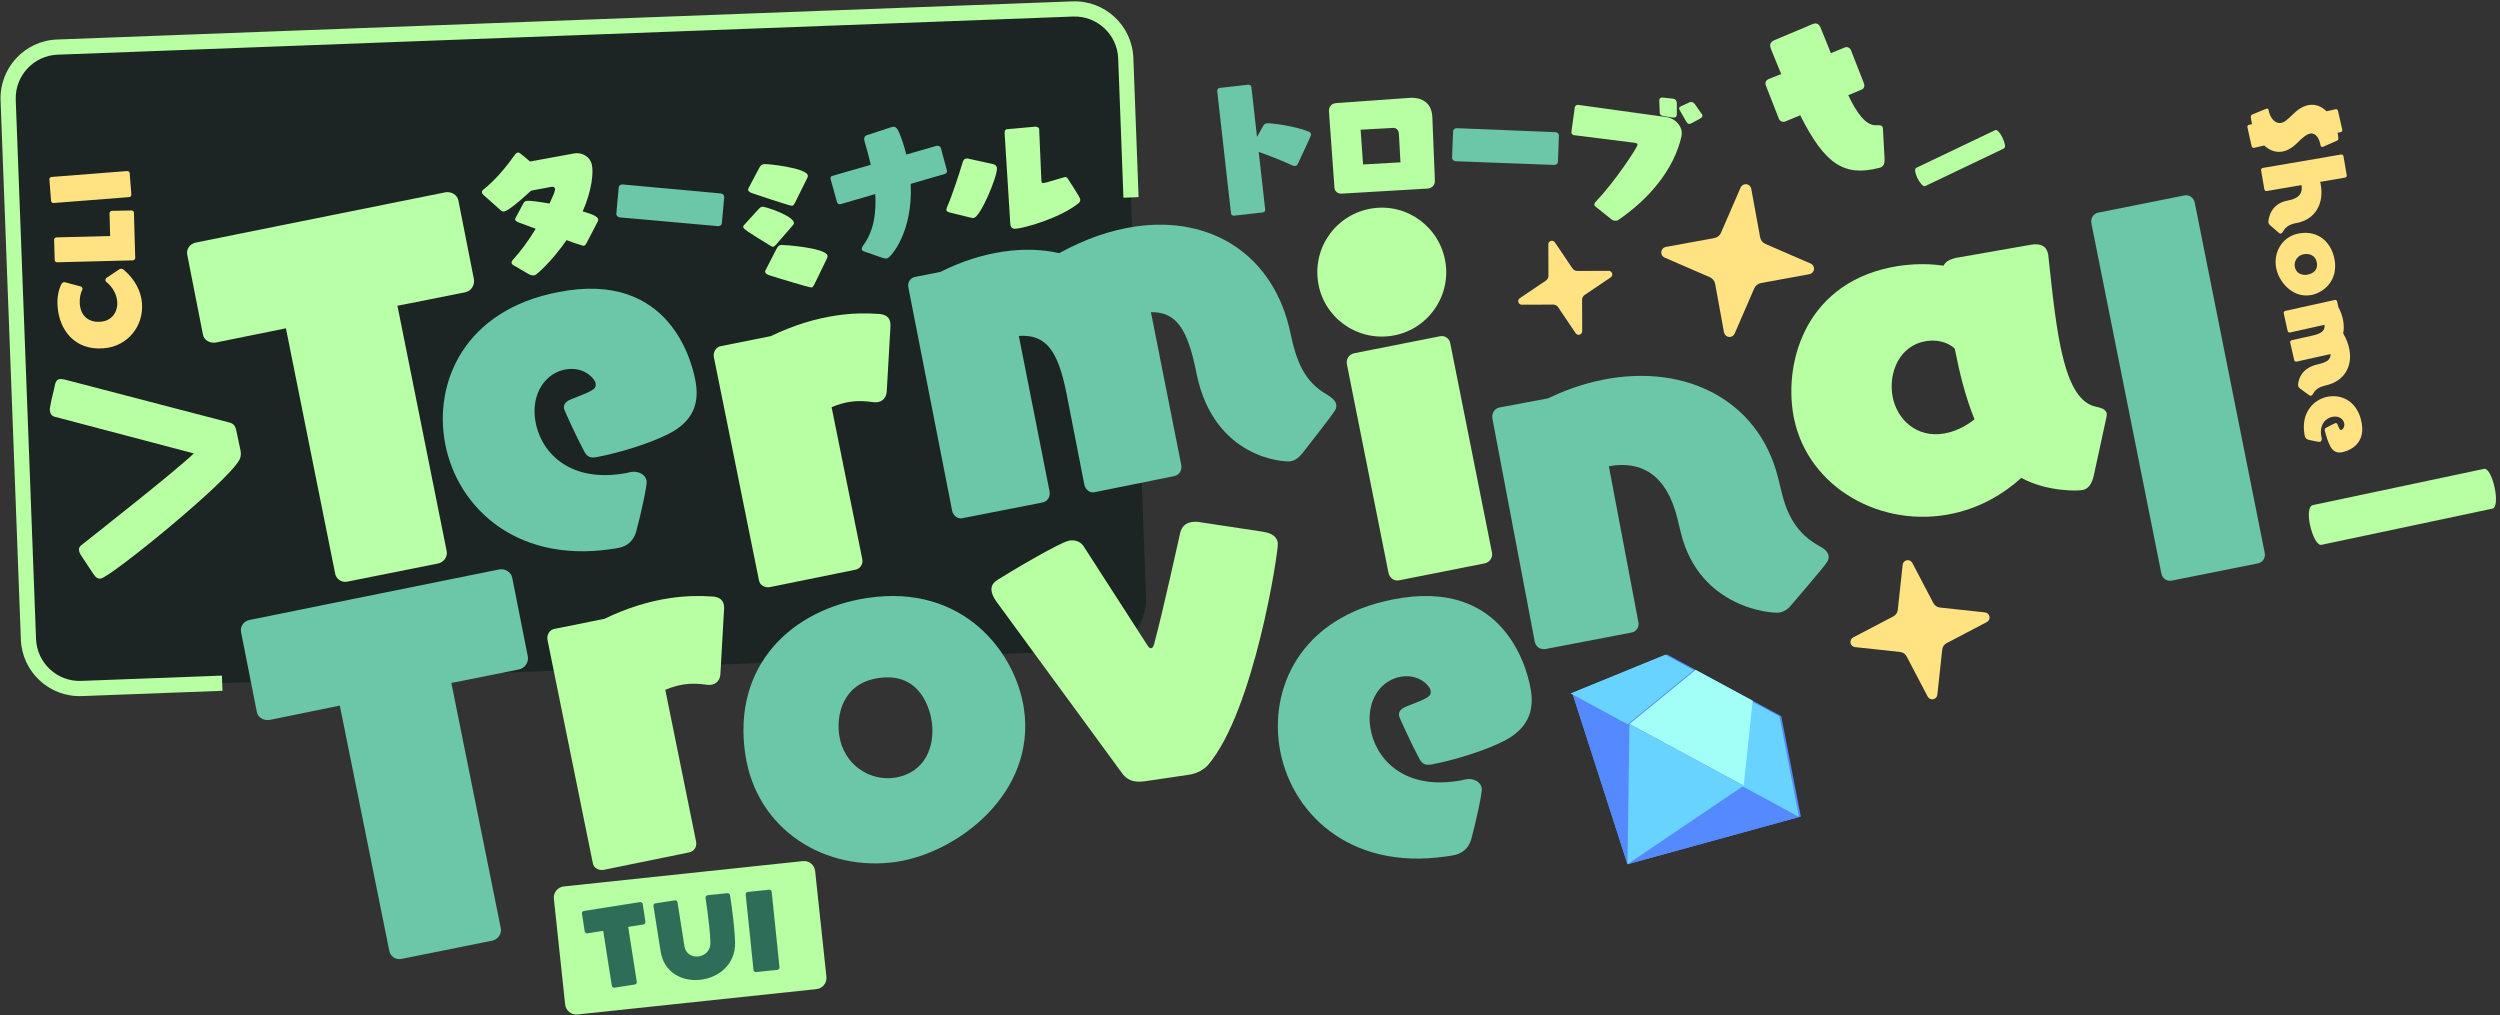 <?xml version="1.0" encoding="UTF-8" standalone="no"?>
<!DOCTYPE svg PUBLIC "-//W3C//DTD SVG 1.1//EN" "http://www.w3.org/Graphics/SVG/1.1/DTD/svg11.dtd">
<svg width="100%" height="100%" viewBox="0 0 1647 669" version="1.1" xmlns="http://www.w3.org/2000/svg" xmlns:xlink="http://www.w3.org/1999/xlink" xml:space="preserve" xmlns:serif="http://www.serif.com/" style="fill-rule:evenodd;clip-rule:evenodd;stroke-linejoin:round;stroke-miterlimit:2;">
    <rect x="0" y="0" width="1647" height="669" fill="#333333" stroke="none"/>
    <g transform="matrix(1,0,0,1,-439,-652)">
        <g id="TerminalTroveLogo">
            <g transform="matrix(0.932,-0.035,0.034,0.903,69.974,144.831)">
                <path d="M1168.03,649.362L1168.03,1042.7C1168.03,1063.29 1151.84,1080 1131.9,1080L414.156,1080C394.216,1080 378.028,1063.29 378.028,1042.7L378.028,649.362C378.028,628.776 394.216,612.063 414.156,612.063L1131.9,612.063C1151.84,612.063 1168.03,628.776 1168.03,649.362Z" style="fill:rgb(28,37,35);"/>
            </g>
            <g transform="matrix(0.932,-0.035,0.034,0.903,69.974,144.831)">
                <path d="M513.622,1085.54L414.156,1085.54C391.258,1085.54 372.667,1066.34 372.667,1042.7L372.667,649.362C372.667,625.721 391.258,606.528 414.156,606.528L1131.9,606.528C1154.8,606.528 1173.39,625.721 1173.39,649.362L1173.39,750.958L1162.67,750.958L1162.67,649.362C1162.67,631.831 1148.88,617.597 1131.9,617.597L414.156,617.597C397.175,617.597 383.389,631.831 383.389,649.362L383.389,1042.7C383.389,1060.23 397.175,1074.46 414.156,1074.46L513.622,1074.46L513.622,1085.54Z" style="fill:rgb(183,255,162);"/>
            </g>
            <g transform="matrix(1,0,0,1,-31.512,180.477)">
                <g transform="matrix(0.989,-0.145,0.145,0.989,-98.792,109.632)">
                    <path d="M742.965,850.16C746.421,849.872 749.589,846.992 749.589,843.248L749.589,842.96L740.949,678.224L786.453,675.92C790.485,675.632 793.365,672.176 793.365,668.432L790.773,615.728C790.773,611.696 787.029,608.816 783.285,608.816L669.237,614.864L615.381,617.744C611.637,618.032 608.757,620.912 608.757,624.368L608.757,624.944L611.349,678.224C611.349,681.968 614.805,684.848 618.837,684.848L666.069,682.256L674.709,846.704C674.709,850.16 677.589,853.328 681.333,853.328L681.909,853.328L742.965,850.16Z" style="fill:rgb(184,255,167);fill-rule:nonzero;"/>
                </g>
                <g transform="matrix(0.989,-0.145,0.145,0.989,-154.177,118.897)">
                    <path d="M916.629,856.208C924.981,856.208 928.725,852.176 931.029,847.568C935.349,837.776 942.837,818.192 942.837,815.312C942.837,810.416 937.941,807.824 933.909,807.824L933.333,807.824C931.317,808.112 929.013,808.112 926.997,808.112C890.997,808.112 876.021,785.072 876.021,764.624C876.021,746.768 887.541,734.672 901.365,734.672C913.461,734.672 918.933,743.888 918.933,746.48C918.933,750.512 916.917,751.088 901.941,754.544C898.197,755.408 895.893,756.848 895.893,760.016C895.893,761.168 901.365,779.888 904.821,789.392C905.973,792.848 907.413,794.864 912.021,794.864C926.997,794.288 948.309,791.12 961.845,786.512C978.837,780.752 984.309,769.808 984.309,756.56C984.309,747.056 981.141,683.408 909.717,683.408C844.053,683.408 814.965,726.608 814.965,767.792C814.965,811.568 847.797,856.208 913.173,856.208L916.629,856.208Z" style="fill:rgb(108,199,169);fill-rule:nonzero;"/>
                </g>
                <g transform="matrix(0.989,-0.145,0.145,0.989,-161.153,163.793)">
                    <path d="M1083.67,849.584C1086.84,849.584 1089.43,846.992 1089.43,843.824L1089.43,843.248L1083.96,741.296C1088.57,740.144 1092.6,739.568 1096.63,739.568C1101.53,739.568 1106.42,740.432 1111.03,741.872C1112.18,742.16 1113.33,742.448 1114.2,742.448C1117.65,742.448 1120.53,740.432 1121.4,736.4L1129.75,695.792C1130.04,694.352 1130.33,693.2 1130.33,692.048C1130.33,688.592 1128.6,686.288 1124.28,685.136C1115.35,683.12 1105.85,681.968 1096.05,681.968C1081.65,681.968 1066.68,684.272 1051.12,689.168L1017.72,690.896C1014.55,690.896 1011.96,693.776 1011.96,697.232L1020.02,846.992C1020.02,850.448 1022.9,852.752 1026.36,852.752L1083.67,849.584Z" style="fill:rgb(183,255,162);fill-rule:nonzero;"/>
                </g>
                <g transform="matrix(0.989,-0.145,0.145,0.989,-172.748,135.181)">
                    <path d="M1308.31,849.008C1311.48,848.72 1313.78,846.128 1313.78,842.672L1308.6,739.856C1325.01,742.16 1331.06,753.68 1332.5,784.784C1335.96,841.52 1381.17,850.448 1385.2,850.448C1388.09,850.448 1390.68,849.296 1393.85,846.416C1393.85,846.416 1418.33,823.088 1418.33,822.512C1420.05,821.072 1420.63,819.344 1420.63,817.904C1420.63,814.736 1417.17,811.856 1415.44,810.416C1401.91,799.76 1398.74,785.648 1397.59,766.928C1394.42,714.512 1357.27,682.544 1306.58,682.544C1290.45,682.544 1272.88,685.712 1254.45,692.624C1243.22,688.304 1231.12,686.288 1218.16,686.288C1204.34,686.288 1189.94,688.592 1175.25,693.488L1157.97,694.352C1155.09,694.64 1152.79,696.944 1152.79,700.112L1152.79,700.688L1159.99,850.448C1160.28,853.616 1162.58,856.208 1165.46,856.208L1166.04,856.208L1219.89,853.616C1223.06,853.328 1225.37,850.736 1225.37,847.28L1220.18,742.736C1238.33,744.176 1244.37,756.272 1245.81,785.36L1248.69,846.128C1248.98,849.296 1251.29,851.888 1254.16,851.888L1254.74,851.888L1308.31,849.008Z" style="fill:rgb(108,199,169);fill-rule:nonzero;"/>
                </g>
                <g transform="matrix(0.989,-0.145,0.145,0.989,-170.366,222.003)">
                    <path d="M1512.79,849.296C1515.67,849.008 1518.26,846.416 1518.26,843.536L1518.26,842.96L1511.06,702.416C1511.06,699.536 1508.47,696.944 1505.59,696.944L1505.01,696.944L1447.41,699.824C1443.96,700.112 1441.65,702.704 1441.65,706.16L1448.85,846.416C1449.14,849.584 1451.44,852.176 1454.61,852.176L1455.19,852.176L1512.79,849.296ZM1515.67,649.712C1515.67,626.096 1496.66,607.088 1473.33,607.088C1449.72,607.088 1430.71,626.096 1430.71,649.712C1430.71,673.04 1449.72,692.048 1473.33,692.048C1496.66,692.048 1515.67,673.04 1515.67,649.712Z" style="fill:rgb(183,255,162);fill-rule:nonzero;"/>
                </g>
                <g transform="matrix(0.971,-0.237,0.237,0.971,-225.355,447.523)">
                    <path d="M1734.55,772.688C1734.55,717.68 1690.2,681.968 1631.73,681.968C1621.37,681.968 1610.71,683.12 1599.48,685.424L1567.22,683.696L1566.64,683.696C1563.77,683.696 1561.17,686.288 1560.88,689.456L1553.11,839.216C1553.11,842.672 1555.41,845.264 1558.87,845.552L1616.47,848.432L1617.05,848.432C1619.92,848.432 1622.52,845.84 1622.52,842.96L1627.99,738.416C1649.01,739.568 1663.7,752.24 1663.7,782.48L1663.7,792.272C1663.7,843.536 1709.78,858.8 1714.97,858.8C1717.56,858.8 1720.44,857.936 1723.32,855.632C1723.32,855.632 1751.83,835.184 1751.83,834.608C1753.85,833.168 1754.71,831.44 1754.71,829.712C1754.71,826.544 1751.83,823.664 1750.1,822.224C1738.29,811.28 1734.55,798.32 1734.55,782.192L1734.55,772.688Z" style="fill:rgb(108,199,169);fill-rule:nonzero;"/>
                </g>
                <g transform="matrix(0.966,-0.257,0.257,0.966,-249.512,464.726)">
                    <path d="M1965.24,814.448C1965.81,813.296 1966.1,812.432 1966.1,811.856C1966.1,808.976 1962.93,807.248 1960.05,805.808C1950.84,800.912 1947.67,788.528 1947.67,771.248C1947.67,752.24 1951.7,727.184 1955.73,700.976L1955.73,699.536C1955.73,696.08 1953.72,692.336 1946.23,691.76L1896.4,687.44L1894.97,687.44C1891.51,687.44 1888.92,688.304 1887.19,690.32C1875.96,685.424 1861.85,682.256 1847.44,682.256C1790.42,682.256 1765.94,732.08 1765.94,766.64C1765.94,813.008 1807.41,849.872 1855.51,849.872C1870.2,849.872 1885.75,846.416 1900.73,838.64C1915.12,852.176 1935.29,856.784 1938.16,856.784C1941.91,856.784 1944.79,854.192 1947.38,849.296L1965.24,814.448ZM1880.85,793.424C1874.23,796.304 1867.89,797.456 1862.42,797.456C1843.7,797.456 1832.47,783.632 1832.47,767.504C1832.47,752.816 1842.55,735.248 1860.69,735.248C1869.05,735.248 1876.82,739.28 1880.28,745.04C1879.7,753.68 1879.41,761.456 1879.41,768.944C1879.41,777.872 1879.99,785.936 1880.85,793.424Z" style="fill:rgb(183,255,162);fill-rule:nonzero;"/>
                </g>
                <g transform="matrix(0.981,-0.196,0.196,0.981,-226.128,411.475)">
                    <path d="M2056.53,850.448C2059.7,850.448 2062.29,847.856 2062.29,844.688L2062.29,609.392C2062.29,605.936 2059.7,603.344 2056.53,603.344L1998.64,603.344C1995.48,603.344 1992.88,605.936 1992.88,609.392L1992.88,844.688C1992.88,847.856 1995.48,850.448 1998.64,850.448L2056.53,850.448Z" style="fill:rgb(108,199,169);fill-rule:nonzero;"/>
                </g>
            </g>
            <g transform="matrix(1,0,0,1,37.241,452.626)">
                <g transform="matrix(0.989,-0.146,0.146,0.989,-132.717,86.708)">
                    <path d="M742.965,850.16C746.421,849.872 749.589,846.992 749.589,843.248L749.589,842.96L740.949,678.224L786.453,675.92C790.485,675.632 793.365,672.176 793.365,668.432L790.773,615.728C790.773,611.696 787.029,608.816 783.285,608.816L669.237,614.864L615.381,617.744C611.637,618.032 608.757,620.912 608.757,624.368L608.757,624.944L611.349,678.224C611.349,681.968 614.805,684.848 618.837,684.848L666.069,682.256L674.709,846.704C674.709,850.16 677.589,853.328 681.333,853.328L681.909,853.328L742.965,850.16Z" style="fill:rgb(108,199,169);fill-rule:nonzero;"/>
                </g>
                <g transform="matrix(0.989,-0.146,0.146,0.989,-153.083,51.311)">
                    <path d="M894.453,849.584C897.621,849.584 900.213,846.992 900.213,843.824L900.213,843.248L894.741,741.296C899.349,740.144 903.381,739.568 907.413,739.568C912.309,739.568 917.205,740.432 921.813,741.872C922.965,742.16 924.117,742.448 924.981,742.448C928.437,742.448 931.317,740.432 932.181,736.4L940.533,695.792C940.821,694.352 941.109,693.2 941.109,692.048C941.109,688.592 939.381,686.288 935.061,685.136C926.133,683.12 916.629,681.968 906.837,681.968C892.437,681.968 877.461,684.272 861.909,689.168L828.501,690.896C825.333,690.896 822.741,693.776 822.741,697.232L830.805,846.992C830.805,850.448 833.685,852.752 837.141,852.752L894.453,849.584Z" style="fill:rgb(183,255,162);fill-rule:nonzero;"/>
                </g>
                <g transform="matrix(0.989,-0.146,0.146,0.989,-163.105,73.049)">
                    <path d="M1139.83,768.08C1139.83,730.64 1112.47,680.816 1048.82,680.816C998.133,680.816 953.781,711.632 953.781,770.96C953.781,821.648 994.965,855.632 1041.91,855.632C1082.81,855.632 1139.83,824.24 1139.83,768.08ZM1048.82,800.624C1032.4,800.624 1016.85,787.376 1016.85,767.504C1016.85,754.544 1023.76,734.096 1047.96,734.096C1077.33,734.096 1078.49,762.032 1078.49,767.504C1078.49,783.92 1069.27,800.624 1048.82,800.624Z" style="fill:rgb(108,199,169);fill-rule:nonzero;"/>
                </g>
                <g transform="matrix(0.989,-0.146,0.146,0.989,-188.141,53.065)">
                    <path d="M1263.09,850.448C1268.28,850.448 1273.17,848.432 1276.05,846.128C1311.48,815.6 1343.16,712.496 1343.16,707.888C1343.16,703.856 1340.57,700.976 1333.94,698.96L1295.35,687.152C1293.05,686.288 1291.03,686 1289.01,686C1285.27,686 1282.39,687.728 1280.66,691.472C1278.64,696.368 1262.81,738.704 1252.73,762.032C1251.86,763.76 1251.29,764.336 1250.42,764.336C1249.85,764.336 1248.98,763.76 1248.4,762.32L1216.15,691.184C1214.71,688.304 1211.83,686.288 1207.51,686.288C1201.46,686.288 1163.73,701.84 1156.82,705.008C1153.65,706.448 1151.92,708.464 1151.92,711.632C1151.92,713.648 1152.5,715.952 1153.94,718.832L1219.89,843.824C1223.06,849.296 1228.25,850.448 1234.01,850.448L1263.09,850.448Z" style="fill:rgb(183,255,162);fill-rule:nonzero;"/>
                </g>
                <g transform="matrix(0.989,-0.146,0.146,0.989,-212.455,129.665)">
                    <path d="M1461.53,856.208C1469.88,856.208 1473.62,852.176 1475.92,847.568C1480.25,837.776 1487.73,818.192 1487.73,815.312C1487.73,810.416 1482.84,807.824 1478.81,807.824L1478.23,807.824C1476.21,808.112 1473.91,808.112 1471.89,808.112C1435.89,808.112 1420.92,785.072 1420.92,764.624C1420.92,746.768 1432.44,734.672 1446.26,734.672C1458.36,734.672 1463.83,743.888 1463.83,746.48C1463.83,750.512 1461.81,751.088 1446.84,754.544C1443.09,755.408 1440.79,756.848 1440.79,760.016C1440.79,761.168 1446.26,779.888 1449.72,789.392C1450.87,792.848 1452.31,794.864 1456.92,794.864C1471.89,794.288 1493.2,791.12 1506.74,786.512C1523.73,780.752 1529.2,769.808 1529.2,756.56C1529.2,747.056 1526.04,683.408 1454.61,683.408C1388.95,683.408 1359.86,726.608 1359.86,767.792C1359.86,811.568 1392.69,856.208 1458.07,856.208L1461.53,856.208Z" style="fill:rgb(108,199,169);fill-rule:nonzero;"/>
                </g>
            </g>
            <g transform="matrix(1,0,-2.08167e-17,1,-402.46,76.133)">
                <g transform="matrix(0.966,-0.259,0.259,0.966,39.753,368.546)">
                    <path d="M1063.2,650.628C1063.59,650.148 1063.78,649.764 1063.78,649.284C1063.78,647.652 1061.67,645.54 1055.24,641.7C1064.84,629.892 1069.06,618.276 1069.06,613.188C1069.06,607.236 1063.88,603.684 1059.85,603.396L1030.28,600.996C1025,593.316 1024.81,593.22 1023.75,593.22C1023.08,593.22 1022.4,593.604 1021.93,593.988C1015.59,599.268 1005.61,606.756 995.621,610.98C994.853,611.364 994.373,611.844 994.373,612.708C994.373,613.092 994.469,613.668 994.949,614.34L1003.4,627.204C1003.97,628.068 1004.74,628.356 1005.61,628.356C1009.64,628.356 1023.56,620.964 1025.96,619.716L1039.59,620.772C1040.84,620.868 1041.51,621.54 1041.51,622.404C1041.51,623.748 1040.07,625.572 1035.46,631.044C1029.99,628.548 1023.17,625.476 1021.06,625.476C1020.1,625.476 1019.43,625.86 1018.66,626.724L1011.27,634.596C1010.98,634.884 1010.88,635.172 1010.88,635.46C1010.88,636.324 1011.75,637.284 1012.81,637.956L1022.4,644.772C1015.97,650.916 1008.97,656.58 1002.73,660.516C1001.67,661.188 1001.19,661.956 1001.19,662.532C1001.19,663.012 1001.38,663.492 1001.86,663.972L1010.21,672.42C1011.46,673.668 1013,674.148 1013.96,674.148C1015.01,674.148 1026.72,668.58 1040.07,657.252C1044.1,660.036 1047.37,662.34 1048.81,663.108C1049.38,663.492 1049.77,663.78 1050.25,663.78C1050.92,663.78 1051.59,663.396 1052.55,662.244L1063.2,650.628Z" style="fill:rgb(183,255,162);fill-rule:nonzero;"/>
                </g>
                <g transform="matrix(0.996,0.09,-0.09,0.996,215.144,-19.999)">
                    <path d="M1161.89,642.852C1162.95,642.852 1164.2,641.988 1164.2,640.836L1164.2,623.46C1164.2,622.212 1162.95,621.252 1161.89,621.252L1096.71,621.156C1095.65,621.156 1094.4,622.116 1094.4,623.268L1094.4,640.74C1094.4,641.988 1095.75,642.948 1096.81,642.948L1161.89,642.852Z" style="fill:rgb(108,199,169);fill-rule:nonzero;"/>
                </g>
                <g transform="matrix(0.988,-0.157,0.157,0.988,48.668,291.062)">
                    <path d="M1230.53,633.828C1231.11,633.348 1231.3,632.772 1231.3,632.292C1231.3,627.78 1214.21,618.756 1212.29,618.756C1211.33,618.756 1210.47,619.332 1209.61,620.004L1198.37,629.028C1197.99,629.316 1197.89,629.604 1197.89,629.988C1197.89,631.332 1199.81,633.156 1213.73,645.06C1214.31,645.54 1214.79,645.924 1215.37,645.924C1215.85,645.924 1216.52,645.636 1217.38,644.868L1230.53,633.828ZM1244.74,604.548C1245.12,604.068 1245.22,603.588 1245.22,603.108C1245.22,598.116 1219.97,591.204 1217.77,591.204C1216.23,591.204 1215.27,592.068 1214.4,593.22L1205.19,605.508C1205,605.796 1204.9,606.084 1204.9,606.372C1204.9,607.332 1205.96,608.292 1207.11,608.868C1208.64,609.732 1230.73,621.252 1231.88,621.252C1232.45,621.252 1233.12,620.868 1234.09,619.524L1244.74,604.548ZM1249.25,658.884C1249.64,658.404 1249.73,657.924 1249.73,657.444C1249.73,651.876 1221.32,645.54 1220.64,645.54C1219.11,645.54 1218.15,646.5 1217.29,647.652L1207.78,660.612C1207.59,660.9 1207.49,661.188 1207.49,661.476C1207.49,662.34 1208.55,663.396 1209.7,663.972C1213.25,665.892 1234.95,676.356 1236.01,676.356C1236.68,676.356 1237.35,675.972 1238.31,674.532L1249.25,658.884Z" style="fill:rgb(183,255,162);fill-rule:nonzero;"/>
                </g>
                <g transform="matrix(0.947,-0.322,0.322,0.947,-23.691,528.267)">
                    <path d="M1356.01,632.292C1357.06,632.292 1357.92,631.524 1357.92,630.468L1358.88,615.108C1358.88,614.052 1357.64,612.996 1356.49,612.996L1335.94,612.036C1336.23,609.06 1336.33,606.084 1336.33,603.3C1336.33,593.124 1335.75,591.78 1332.01,591.78L1315.59,591.588C1313.67,591.588 1312.81,592.932 1312.71,594.756C1312.52,599.748 1312.23,605.22 1311.65,610.884L1285.06,609.636C1284.01,609.636 1283.62,610.5 1283.53,611.556L1282.66,626.916L1282.66,627.108C1282.66,628.164 1283.43,629.028 1284.49,629.028L1308.2,630.084C1305.03,641.892 1299.56,652.74 1289.96,659.46C1289,660.132 1288.04,661.092 1288.04,661.956C1288.04,662.436 1288.23,662.82 1288.71,663.204L1298.4,670.788C1299.85,671.94 1301,672.708 1302.15,672.708C1304.74,672.708 1323.75,661.764 1332.49,631.236L1355.81,632.292L1356.01,632.292Z" style="fill:rgb(108,199,169);fill-rule:nonzero;"/>
                </g>
                <g transform="matrix(0.999,-0.043,0.043,0.999,62.103,119.568)">
                    <path d="M1417.73,665.028C1417.73,667.236 1418.5,668.772 1420.9,668.772C1426.57,668.772 1450.66,663.012 1463.05,653.892C1464.01,653.22 1464.49,652.452 1464.49,651.588C1464.49,650.532 1464.39,650.148 1457.09,637.572C1456.52,636.516 1455.94,636.132 1455.17,636.132C1454.79,636.132 1454.31,636.324 1453.83,636.42C1442.6,639.204 1441.54,639.492 1440.68,639.492C1439.72,639.492 1439.43,639.012 1439.43,637.38L1439.43,603.972C1439.43,602.82 1438.18,602.148 1436.93,602.148L1436.74,602.148L1418.31,603.012C1417.06,603.012 1416.58,604.26 1416.58,605.508L1417.73,665.028ZM1392.01,660.228C1392.68,660.42 1393.16,660.516 1393.64,660.516C1398.15,660.516 1410.53,634.02 1410.53,628.548C1410.53,626.82 1409.48,625.956 1408.04,625.572L1391.81,621.252C1391.53,621.156 1391.14,621.156 1390.85,621.156C1389.7,621.156 1388.74,621.732 1388.16,623.46C1385.48,631.236 1380.39,644.772 1376.74,652.26C1376.36,653.124 1376.07,653.796 1376.07,654.372C1376.07,655.14 1376.55,655.716 1378.18,656.196L1392.01,660.228Z" style="fill:rgb(183,255,162);fill-rule:nonzero;"/>
                </g>
                <g transform="matrix(0.994,-0.112,0.112,0.994,92.99,215.183)">
                    <path d="M1513.92,674.244C1514.98,674.244 1515.75,673.476 1515.75,672.42L1515.75,634.308C1522.09,637.38 1531.97,642.66 1536.77,645.636C1537.25,645.924 1537.92,646.212 1538.6,646.212C1539.27,646.212 1539.94,645.924 1540.42,645.156C1550.88,628.068 1551.27,627.492 1551.27,626.628C1551.27,625.86 1550.79,625.188 1549.73,624.612C1541.38,620.1 1526.12,616.26 1523.24,616.26C1522.28,616.26 1521.41,616.548 1520.74,617.508L1515.75,624.42L1515.75,591.492C1515.75,590.436 1514.98,589.572 1513.92,589.572L1495.01,589.572C1493.96,589.572 1493.09,590.436 1493.09,591.492L1493.09,672.42C1493.09,673.476 1493.96,674.244 1495.01,674.244L1513.92,674.244Z" style="fill:rgb(108,199,169);fill-rule:nonzero;"/>
                </g>
                <g transform="matrix(0.996,-0.091,0.091,0.996,92.03,185.34)">
                    <path d="M1635.94,666.276C1638.34,666.276 1640.93,664.932 1641.12,661.284L1643.24,619.62L1643.24,618.564C1643.24,610.02 1637.38,605.892 1629.32,605.7L1581.12,604.74L1580.93,604.74C1577.57,604.74 1575.75,607.044 1575.75,610.02L1574.79,660.036L1574.79,660.228C1574.79,662.724 1576.71,664.356 1579.2,664.452L1635.65,666.276L1635.94,666.276ZM1619.62,647.46L1594.95,646.596L1595.43,623.652L1616.64,624.42C1618.76,624.42 1620.29,625.86 1620.29,628.548L1620.29,628.836L1619.62,647.46Z" style="fill:rgb(183,255,162);fill-rule:nonzero;"/>
                </g>
                <g transform="matrix(0.999,0.039,-0.039,0.999,154.34,-25.462)">
                    <path d="M1737.89,642.852C1738.95,642.852 1740.2,641.988 1740.2,640.836L1740.2,623.46C1740.2,622.212 1738.95,621.252 1737.89,621.252L1672.71,621.156C1671.65,621.156 1670.4,622.116 1670.4,623.268L1670.4,640.74C1670.4,641.988 1671.75,642.948 1672.81,642.948L1737.89,642.852Z" style="fill:rgb(108,199,169);fill-rule:nonzero;"/>
                </g>
                <g transform="matrix(0.975,0.223,-0.223,0.975,294.008,-337.435)">
                    <path d="M1804.13,672.324C1804.71,672.612 1805.29,672.708 1805.86,672.708C1807.11,672.708 1808.26,672.132 1808.64,671.652C1824.77,654.18 1836.87,631.812 1836.87,608.868C1836.87,602.148 1830.15,598.5 1825.73,598.5L1825.25,598.5L1765.92,603.684C1764.97,603.78 1764.1,604.644 1764.1,605.604L1764.1,605.796L1765.54,621.924C1765.64,622.98 1766.4,623.748 1767.46,623.748L1767.65,623.748L1807.97,619.716L1808.55,619.716C1809.41,619.716 1809.89,620.004 1809.89,620.868C1809.89,622.788 1801.06,647.172 1791.46,663.204C1791.08,663.876 1790.88,664.452 1790.88,664.932C1790.88,665.7 1791.37,666.18 1792.23,666.564L1804.13,672.324ZM1846.37,594.468C1846.95,593.892 1847.33,593.316 1847.33,592.74C1847.33,592.26 1847.14,591.78 1846.57,591.3L1846.28,591.108L1840.71,586.02C1840.04,585.54 1839.37,585.156 1838.6,585.156C1838.12,585.156 1837.64,585.252 1837.16,585.636L1832.26,589.38C1831.88,589.668 1831.2,590.148 1831.2,590.82C1831.2,591.204 1831.4,591.684 1831.88,592.164L1838.02,598.788C1838.5,599.268 1839.08,599.652 1839.75,599.652C1840.13,599.652 1840.61,599.46 1841.09,599.076L1846.37,594.468ZM1828.42,597.924C1830.05,597.732 1830.73,597.156 1830.73,596.1C1830.73,595.812 1830.73,595.524 1830.63,595.236L1829,588.036C1828.71,586.884 1827.75,585.732 1826.4,585.732L1826.12,585.732L1819.11,586.596C1818.05,586.788 1817.29,587.172 1817.29,588.324C1817.29,588.708 1817.38,588.996 1817.48,589.476L1819.49,596.868C1819.78,597.828 1820.45,598.308 1821.8,598.308L1822.47,598.308L1828.42,597.924Z" style="fill:rgb(183,255,162);fill-rule:nonzero;"/>
                </g>
            </g>
            <g transform="matrix(0.978,-0.207,0.207,0.978,76.594,322.739)">
                <g transform="matrix(288,0,0,288,247.582,786.643)">
                    <path d="M0.46,-0.275C0.46,-0.284 0.459,-0.292 0.449,-0.297L0.099,-0.472C0.095,-0.474 0.091,-0.475 0.088,-0.475C0.083,-0.475 0.08,-0.472 0.077,-0.467C0.071,-0.453 0.059,-0.43 0.054,-0.416C0.052,-0.412 0.052,-0.409 0.052,-0.406C0.052,-0.4 0.055,-0.395 0.06,-0.393L0.354,-0.245C0.309,-0.216 0.069,-0.098 0.061,-0.094C0.054,-0.091 0.051,-0.087 0.051,-0.081C0.051,-0.078 0.052,-0.074 0.053,-0.071L0.072,-0.023C0.076,-0.013 0.08,-0.009 0.087,-0.009C0.112,-0.009 0.415,-0.164 0.453,-0.209C0.457,-0.213 0.46,-0.221 0.46,-0.229L0.46,-0.275Z" style="fill:rgb(183,255,162);fill-rule:nonzero;"/>
                </g>
            </g>
            <g transform="matrix(0.978,-0.207,0.207,0.978,1550.65,232.857)">
                <g transform="matrix(288,0,0,288,247.582,786.643)">
                    <path d="M0.4,0.213C0.41,0.213 0.415,0.19 0.415,0.167C0.415,0.144 0.41,0.12 0.4,0.12L0,0.12C-0.011,0.12 -0.016,0.141 -0.016,0.163C-0.016,0.187 -0.01,0.213 0,0.213L0.4,0.213Z" style="fill:rgb(183,255,162);fill-rule:nonzero;"/>
                </g>
            </g>
            <g transform="matrix(0.902,-0.431,0.431,0.902,455.875,725.042)">
                <g transform="matrix(144,0,0,144,1037.1,553.768)">
                    <path d="M0.432,-0.107C0.433,-0.11 0.434,-0.113 0.434,-0.115C0.434,-0.126 0.422,-0.13 0.411,-0.135C0.367,-0.154 0.355,-0.223 0.355,-0.314L0.421,-0.311L0.423,-0.311C0.434,-0.311 0.442,-0.32 0.443,-0.33L0.455,-0.496C0.455,-0.508 0.446,-0.518 0.435,-0.518L0.366,-0.522C0.369,-0.564 0.372,-0.608 0.374,-0.65C0.374,-0.667 0.366,-0.677 0.349,-0.678L0.16,-0.687L0.156,-0.687C0.13,-0.687 0.128,-0.668 0.127,-0.656C0.124,-0.613 0.122,-0.572 0.12,-0.534L0.056,-0.538C0.044,-0.538 0.035,-0.529 0.034,-0.518L0.022,-0.352C0.022,-0.341 0.031,-0.331 0.042,-0.33L0.117,-0.326C0.122,-0.073 0.178,0.015 0.339,0.047C0.342,0.048 0.345,0.048 0.348,0.048C0.363,0.048 0.372,0.038 0.38,0.019L0.432,-0.107Z" style="fill:rgb(183,255,162);fill-rule:nonzero;"/>
                </g>
                <g transform="matrix(144,0,0,144,1108.1,553.768)">
                    <path d="M0.4,0.213C0.41,0.213 0.415,0.19 0.415,0.167C0.415,0.144 0.41,0.12 0.4,0.12L0,0.12C-0.011,0.12 -0.016,0.141 -0.016,0.163C-0.016,0.187 -0.01,0.213 0,0.213L0.4,0.213Z" style="fill:rgb(183,255,162);fill-rule:nonzero;"/>
                </g>
            </g>
            <g transform="matrix(0.169,0.986,-0.986,0.169,2208.03,-369.86)">
                <g transform="matrix(64,0,0,64,1029.12,464.443)">
                    <path d="M0.381,0.091C0.393,0.09 0.401,0.081 0.401,0.069L0.395,-0.038C0.451,-0.081 0.488,-0.139 0.488,-0.21C0.488,-0.259 0.469,-0.315 0.427,-0.376C0.376,-0.447 0.354,-0.491 0.354,-0.525C0.354,-0.584 0.42,-0.609 0.487,-0.609L0.493,-0.609C0.498,-0.609 0.511,-0.614 0.511,-0.628C0.511,-0.63 0.51,-0.632 0.51,-0.634L0.473,-0.782C0.468,-0.804 0.454,-0.804 0.394,-0.804L0.392,-0.837C0.391,-0.849 0.382,-0.857 0.37,-0.857L0.17,-0.846C0.16,-0.846 0.151,-0.837 0.151,-0.826L0.151,-0.824L0.156,-0.729C0.099,-0.688 0.062,-0.631 0.062,-0.561C0.062,-0.512 0.079,-0.457 0.12,-0.396C0.181,-0.305 0.195,-0.284 0.195,-0.247C0.195,-0.18 0.116,-0.144 0.046,-0.144L0.042,-0.144C0.036,-0.144 0.025,-0.14 0.025,-0.128C0.025,-0.126 0.026,-0.124 0.026,-0.122L0.059,0.028C0.062,0.04 0.073,0.049 0.084,0.049C0.093,0.05 0.102,0.05 0.112,0.05C0.127,0.05 0.142,0.049 0.157,0.048L0.159,0.082C0.16,0.092 0.169,0.101 0.179,0.101L0.181,0.101L0.381,0.091Z" style="fill:rgb(255,227,131);fill-rule:nonzero;"/>
                </g>
                <g transform="matrix(64,0,0,64,1063.81,464.443)">
                    <path d="M0.766,-0.036C0.773,-0.042 0.775,-0.048 0.775,-0.053C0.775,-0.064 0.764,-0.074 0.758,-0.079C0.709,-0.118 0.696,-0.168 0.695,-0.233C0.692,-0.431 0.542,-0.543 0.354,-0.543C0.343,-0.543 0.331,-0.543 0.319,-0.542L0.319,-0.802C0.319,-0.813 0.31,-0.823 0.299,-0.823L0.099,-0.823C0.087,-0.823 0.078,-0.813 0.078,-0.802L0.078,0.016C0.078,0.028 0.087,0.037 0.099,0.037L0.299,0.037C0.31,0.037 0.319,0.028 0.319,0.016L0.319,-0.347L0.324,-0.347C0.396,-0.347 0.452,-0.304 0.452,-0.183C0.452,0.02 0.637,0.054 0.641,0.054C0.65,0.054 0.66,0.051 0.671,0.042L0.766,-0.036Z" style="fill:rgb(255,227,131);fill-rule:nonzero;"/>
                </g>
                <g transform="matrix(64,0,0,64,1113.48,464.443)">
                    <path d="M0.675,-0.25C0.675,-0.38 0.58,-0.553 0.359,-0.553C0.183,-0.553 0.029,-0.446 0.029,-0.24C0.029,-0.064 0.172,0.054 0.335,0.054C0.477,0.054 0.675,-0.055 0.675,-0.25ZM0.359,-0.137C0.302,-0.137 0.248,-0.183 0.248,-0.252C0.248,-0.297 0.272,-0.368 0.356,-0.368C0.458,-0.368 0.462,-0.271 0.462,-0.252C0.462,-0.195 0.43,-0.137 0.359,-0.137Z" style="fill:rgb(255,227,131);fill-rule:nonzero;"/>
                </g>
                <g transform="matrix(64,0,0,64,1158.47,464.443)">
                    <path d="M0.603,0.031C0.614,0.03 0.622,0.021 0.622,0.009L0.604,-0.348C0.661,-0.34 0.682,-0.3 0.687,-0.192C0.699,0.005 0.856,0.036 0.87,0.036C0.88,0.036 0.889,0.032 0.9,0.022C0.9,0.022 0.985,-0.059 0.985,-0.061C0.991,-0.066 0.993,-0.072 0.993,-0.077C0.993,-0.088 0.981,-0.098 0.975,-0.103C0.928,-0.14 0.917,-0.189 0.913,-0.254C0.902,-0.436 0.773,-0.547 0.597,-0.547C0.541,-0.547 0.48,-0.536 0.416,-0.512C0.377,-0.527 0.335,-0.534 0.29,-0.534C0.242,-0.534 0.192,-0.526 0.141,-0.509L0.081,-0.506C0.071,-0.505 0.063,-0.497 0.063,-0.486L0.063,-0.484L0.088,0.036C0.089,0.047 0.097,0.056 0.107,0.056L0.109,0.056L0.296,0.047C0.307,0.046 0.315,0.037 0.315,0.025L0.297,-0.338C0.36,-0.333 0.381,-0.291 0.386,-0.19L0.396,0.021C0.397,0.032 0.405,0.041 0.415,0.041L0.417,0.041L0.603,0.031Z" style="fill:rgb(255,227,131);fill-rule:nonzero;"/>
                </g>
                <g transform="matrix(64,0,0,64,1222.08,464.443)">
                    <path d="M0.391,0.056C0.42,0.056 0.433,0.042 0.441,0.026C0.456,-0.008 0.482,-0.076 0.482,-0.086C0.482,-0.103 0.465,-0.112 0.451,-0.112L0.449,-0.112C0.442,-0.111 0.434,-0.111 0.427,-0.111C0.302,-0.111 0.25,-0.191 0.25,-0.262C0.25,-0.324 0.29,-0.366 0.338,-0.366C0.38,-0.366 0.399,-0.334 0.399,-0.325C0.399,-0.311 0.392,-0.309 0.34,-0.297C0.327,-0.294 0.319,-0.289 0.319,-0.278C0.319,-0.274 0.338,-0.209 0.35,-0.176C0.354,-0.164 0.359,-0.157 0.375,-0.157C0.427,-0.159 0.501,-0.17 0.548,-0.186C0.607,-0.206 0.626,-0.244 0.626,-0.29C0.626,-0.323 0.615,-0.544 0.367,-0.544C0.139,-0.544 0.038,-0.394 0.038,-0.251C0.038,-0.099 0.152,0.056 0.379,0.056L0.391,0.056Z" style="fill:rgb(255,227,131);fill-rule:nonzero;"/>
                </g>
            </g>
            <g transform="matrix(0.953,-0.101,0.106,0.994,-89.025,91.668)">
                <path d="M979.581,1240.57L979.581,1310.65C979.581,1314.72 976.132,1318.03 971.885,1318.03L806.667,1318.03C802.419,1318.03 798.97,1314.72 798.97,1310.65L798.97,1240.57C798.97,1236.5 802.419,1233.19 806.667,1233.19L971.885,1233.19C976.132,1233.19 979.581,1236.5 979.581,1240.57Z" style="fill:rgb(183,255,162);"/>
            </g>
            <g transform="matrix(0.995,-0.103,0.103,0.995,-245.574,945.429)">
                <g transform="matrix(64,0,0,64,1029.12,464.443)">
                    <path d="M0.483,0.035C0.495,0.034 0.506,0.024 0.506,0.011L0.506,0.01L0.476,-0.562L0.634,-0.57C0.648,-0.571 0.658,-0.583 0.658,-0.596L0.649,-0.779C0.649,-0.793 0.636,-0.803 0.623,-0.803L0.227,-0.782L0.04,-0.772C0.027,-0.771 0.017,-0.761 0.017,-0.749L0.017,-0.747L0.026,-0.562C0.026,-0.549 0.038,-0.539 0.052,-0.539L0.216,-0.548L0.246,0.023C0.246,0.035 0.256,0.046 0.269,0.046L0.271,0.046L0.483,0.035Z" style="fill:rgb(46,110,89);fill-rule:nonzero;"/>
                </g>
                <g transform="matrix(64,0,0,64,1073.6,464.443)">
                    <path d="M0.632,-0.802C0.622,-0.802 0.604,-0.797 0.604,-0.776L0.604,-0.774C0.608,-0.683 0.611,-0.583 0.611,-0.493C0.611,-0.424 0.61,-0.36 0.606,-0.313C0.599,-0.228 0.532,-0.185 0.466,-0.185C0.402,-0.185 0.34,-0.225 0.336,-0.306C0.331,-0.417 0.336,-0.299 0.312,-0.762C0.311,-0.774 0.301,-0.784 0.289,-0.784L0.287,-0.784L0.084,-0.774C0.072,-0.773 0.062,-0.763 0.062,-0.75L0.062,-0.748L0.087,-0.276C0.099,-0.053 0.277,0.056 0.46,0.056C0.648,0.056 0.841,-0.06 0.859,-0.291C0.864,-0.349 0.865,-0.418 0.865,-0.486C0.865,-0.599 0.861,-0.712 0.857,-0.778C0.856,-0.791 0.845,-0.802 0.832,-0.802L0.632,-0.802Z" style="fill:rgb(46,110,89);fill-rule:nonzero;"/>
                </g>
                <g transform="matrix(64,0,0,64,1133.38,464.443)">
                    <path d="M0.329,0.036C0.342,0.036 0.353,0.025 0.353,0.012L0.353,-0.769C0.353,-0.782 0.342,-0.793 0.329,-0.793L0.108,-0.793C0.095,-0.793 0.084,-0.782 0.084,-0.769L0.084,0.012C0.084,0.025 0.095,0.036 0.108,0.036L0.329,0.036Z" style="fill:rgb(46,110,89);fill-rule:nonzero;"/>
                </g>
            </g>
            <g transform="matrix(-0.078,-0.997,0.997,-0.078,148.43,1944.48)">
                <g transform="matrix(64,0,0,64,1029.12,464.443)">
                    <path d="M0.762,-0.285C0.758,-0.293 0.747,-0.299 0.737,-0.299C0.732,-0.299 0.726,-0.297 0.722,-0.293C0.659,-0.226 0.58,-0.195 0.51,-0.195C0.405,-0.195 0.316,-0.263 0.316,-0.381C0.316,-0.503 0.389,-0.581 0.515,-0.581C0.572,-0.581 0.628,-0.564 0.659,-0.544C0.662,-0.542 0.666,-0.541 0.67,-0.541C0.681,-0.541 0.691,-0.55 0.694,-0.558L0.75,-0.716C0.751,-0.719 0.751,-0.721 0.751,-0.724C0.751,-0.734 0.746,-0.745 0.739,-0.75C0.678,-0.79 0.594,-0.811 0.505,-0.811C0.268,-0.811 0.041,-0.675 0.041,-0.372C0.041,-0.118 0.243,0.058 0.472,0.058C0.592,0.058 0.719,0.009 0.829,-0.101C0.84,-0.112 0.844,-0.121 0.844,-0.13C0.844,-0.137 0.841,-0.144 0.837,-0.151L0.762,-0.285Z" style="fill:rgb(255,227,131);fill-rule:nonzero;"/>
                </g>
                <g transform="matrix(64,0,0,64,1083.97,464.443)">
                    <path d="M0.552,0.048C0.565,0.048 0.575,0.037 0.576,0.025L0.588,-0.177C0.588,-0.19 0.578,-0.202 0.564,-0.203L0.331,-0.215L0.36,-0.767C0.36,-0.781 0.35,-0.792 0.337,-0.793L0.13,-0.803L0.128,-0.803C0.115,-0.803 0.105,-0.793 0.104,-0.781L0.063,-0.001C0.063,0.013 0.073,0.024 0.086,0.025L0.294,0.035L0.298,0.035L0.55,0.048L0.552,0.048Z" style="fill:rgb(255,227,131);fill-rule:nonzero;"/>
                </g>
                <g transform="matrix(64,0,0,64,1124.36,464.443)">
                    <path d="M0.329,0.036C0.342,0.036 0.353,0.025 0.353,0.012L0.353,-0.769C0.353,-0.782 0.342,-0.793 0.329,-0.793L0.108,-0.793C0.095,-0.793 0.084,-0.782 0.084,-0.769L0.084,0.012C0.084,0.025 0.095,0.036 0.108,0.036L0.329,0.036Z" style="fill:rgb(255,227,131);fill-rule:nonzero;"/>
                </g>
            </g>
            <g transform="matrix(0.348,-0.107,0.107,0.348,966.035,746.791)">
                <path d="M1240.91,571.694C1241.73,568.974 1244.24,567.115 1247.09,567.115C1249.93,567.115 1252.43,568.974 1253.26,571.694L1269.8,626.122C1270.3,627.776 1271.2,629.281 1272.42,630.503C1273.65,631.726 1275.15,632.628 1276.8,633.13L1331.23,649.665C1333.95,650.491 1335.81,653 1335.81,655.842C1335.81,658.685 1333.95,661.193 1331.23,662.019L1276.8,678.554C1275.15,679.057 1273.65,679.959 1272.42,681.181C1271.2,682.403 1270.3,683.908 1269.8,685.562L1253.26,739.991C1252.43,742.711 1249.93,744.57 1247.09,744.57C1244.24,744.57 1241.73,742.711 1240.91,739.991L1224.37,685.562C1223.87,683.908 1222.97,682.403 1221.75,681.181C1220.52,679.959 1219.02,679.057 1217.37,678.554L1162.94,662.019C1160.22,661.193 1158.36,658.685 1158.36,655.842C1158.36,653 1160.22,650.491 1162.94,649.665L1217.37,633.13C1219.02,632.628 1220.52,631.726 1221.75,630.503C1222.97,629.281 1223.87,627.776 1224.37,626.122L1240.91,571.694Z" style="fill:rgb(255,227,131);"/>
            </g>
            <g transform="matrix(0.567,0.065,-0.065,0.567,919.281,370.74)">
                <path d="M1240.91,571.694C1241.73,568.974 1244.24,567.115 1247.09,567.115C1249.93,567.115 1252.43,568.974 1253.26,571.694L1269.8,626.122C1270.3,627.776 1271.2,629.281 1272.42,630.503C1273.65,631.726 1275.15,632.628 1276.8,633.13L1331.23,649.665C1333.95,650.491 1335.81,653 1335.81,655.842C1335.81,658.685 1333.95,661.193 1331.23,662.019L1276.8,678.554C1275.15,679.057 1273.65,679.959 1272.42,681.181C1271.2,682.403 1270.3,683.908 1269.8,685.562L1253.26,739.991C1252.43,742.711 1249.93,744.57 1247.09,744.57C1244.24,744.57 1241.73,742.711 1240.91,739.991L1224.37,685.562C1223.87,683.908 1222.97,682.403 1221.75,681.181C1220.52,679.959 1219.02,679.057 1217.37,678.554L1162.94,662.019C1160.22,661.193 1158.36,658.685 1158.36,655.842C1158.36,653 1160.22,650.491 1162.94,649.665L1217.37,633.13C1219.02,632.628 1220.52,631.726 1221.75,630.503C1222.97,629.281 1223.87,627.776 1224.37,626.122L1240.91,571.694Z" style="fill:rgb(255,227,131);"/>
            </g>
            <g transform="matrix(0.516,-0.098,0.098,0.516,996.129,850.677)">
                <path d="M1240.91,571.694C1241.73,568.974 1244.24,567.115 1247.09,567.115C1249.93,567.115 1252.43,568.974 1253.26,571.694L1269.8,626.122C1270.3,627.776 1271.2,629.281 1272.42,630.503C1273.65,631.726 1275.15,632.628 1276.8,633.13L1331.23,649.665C1333.95,650.491 1335.81,653 1335.81,655.842C1335.81,658.685 1333.95,661.193 1331.23,662.019L1276.8,678.554C1275.15,679.057 1273.65,679.959 1272.42,681.181C1271.2,682.403 1270.3,683.908 1269.8,685.562L1253.26,739.991C1252.43,742.711 1249.93,744.57 1247.09,744.57C1244.24,744.57 1241.73,742.711 1240.91,739.991L1224.37,685.562C1223.87,683.908 1222.97,682.403 1221.75,681.181C1220.52,679.959 1219.02,679.057 1217.37,678.554L1162.94,662.019C1160.22,661.193 1158.36,658.685 1158.36,655.842C1158.36,653 1160.22,650.491 1162.94,649.665L1217.37,633.13C1219.02,632.628 1220.52,631.726 1221.75,630.503C1222.97,629.281 1223.87,627.776 1224.37,626.122L1240.91,571.694Z" style="fill:rgb(255,227,131);"/>
            </g>
            <g transform="matrix(1.155,0.624,-0.665,1.231,502.212,-1237.03)">
                <path d="M1501.1,1144.56L1533.68,1107.35L1598.85,1107.35L1631.44,1144.56L1566.27,1203.12L1501.1,1144.56Z" style="fill:rgb(85,138,255);"/>
                <path d="M1566.27,1203.12L1501.1,1144.56L1533.68,1144.56L1566.27,1203.12Z" style="fill:rgb(85,138,255);"/>
                <path d="M1631.44,1144.56L1566.27,1203.12L1598.85,1144.56L1631.44,1144.56Z" style="fill:rgb(85,138,255);"/>
                <g transform="matrix(0.797,0,0,0.751,318.9,285.65)">
                    <path d="M1584.59,1094.83L1605.02,1094.83L1645.88,1144.41L1605.02,1144.41L1584.59,1094.83Z" style="fill:rgb(105,211,255);"/>
                </g>
                <g transform="matrix(0.797,0,0,0.751,318.9,285.65)">
                    <path d="M1523.29,1094.83L1543.72,1094.83L1523.29,1144.41L1482.43,1144.41L1523.29,1094.83Z" style="fill:rgb(105,211,255);"/>
                </g>
                <g transform="matrix(0.5,0,0,1,783.134,0)">
                    <path d="M1533.68,1107.35L1598.85,1107.35L1631.44,1144.56L1501.1,1144.56L1533.68,1107.35Z" style="fill:rgb(162,255,247);"/>
                </g>
                <g transform="matrix(0.5,0,0,1,783.134,0)">
                    <path d="M1631.44,1144.56L1501.1,1144.56L1566.27,1203.12L1631.44,1144.56Z" style="fill:rgb(105,211,255);"/>
                </g>
            </g>
        </g>
    </g>
</svg>
